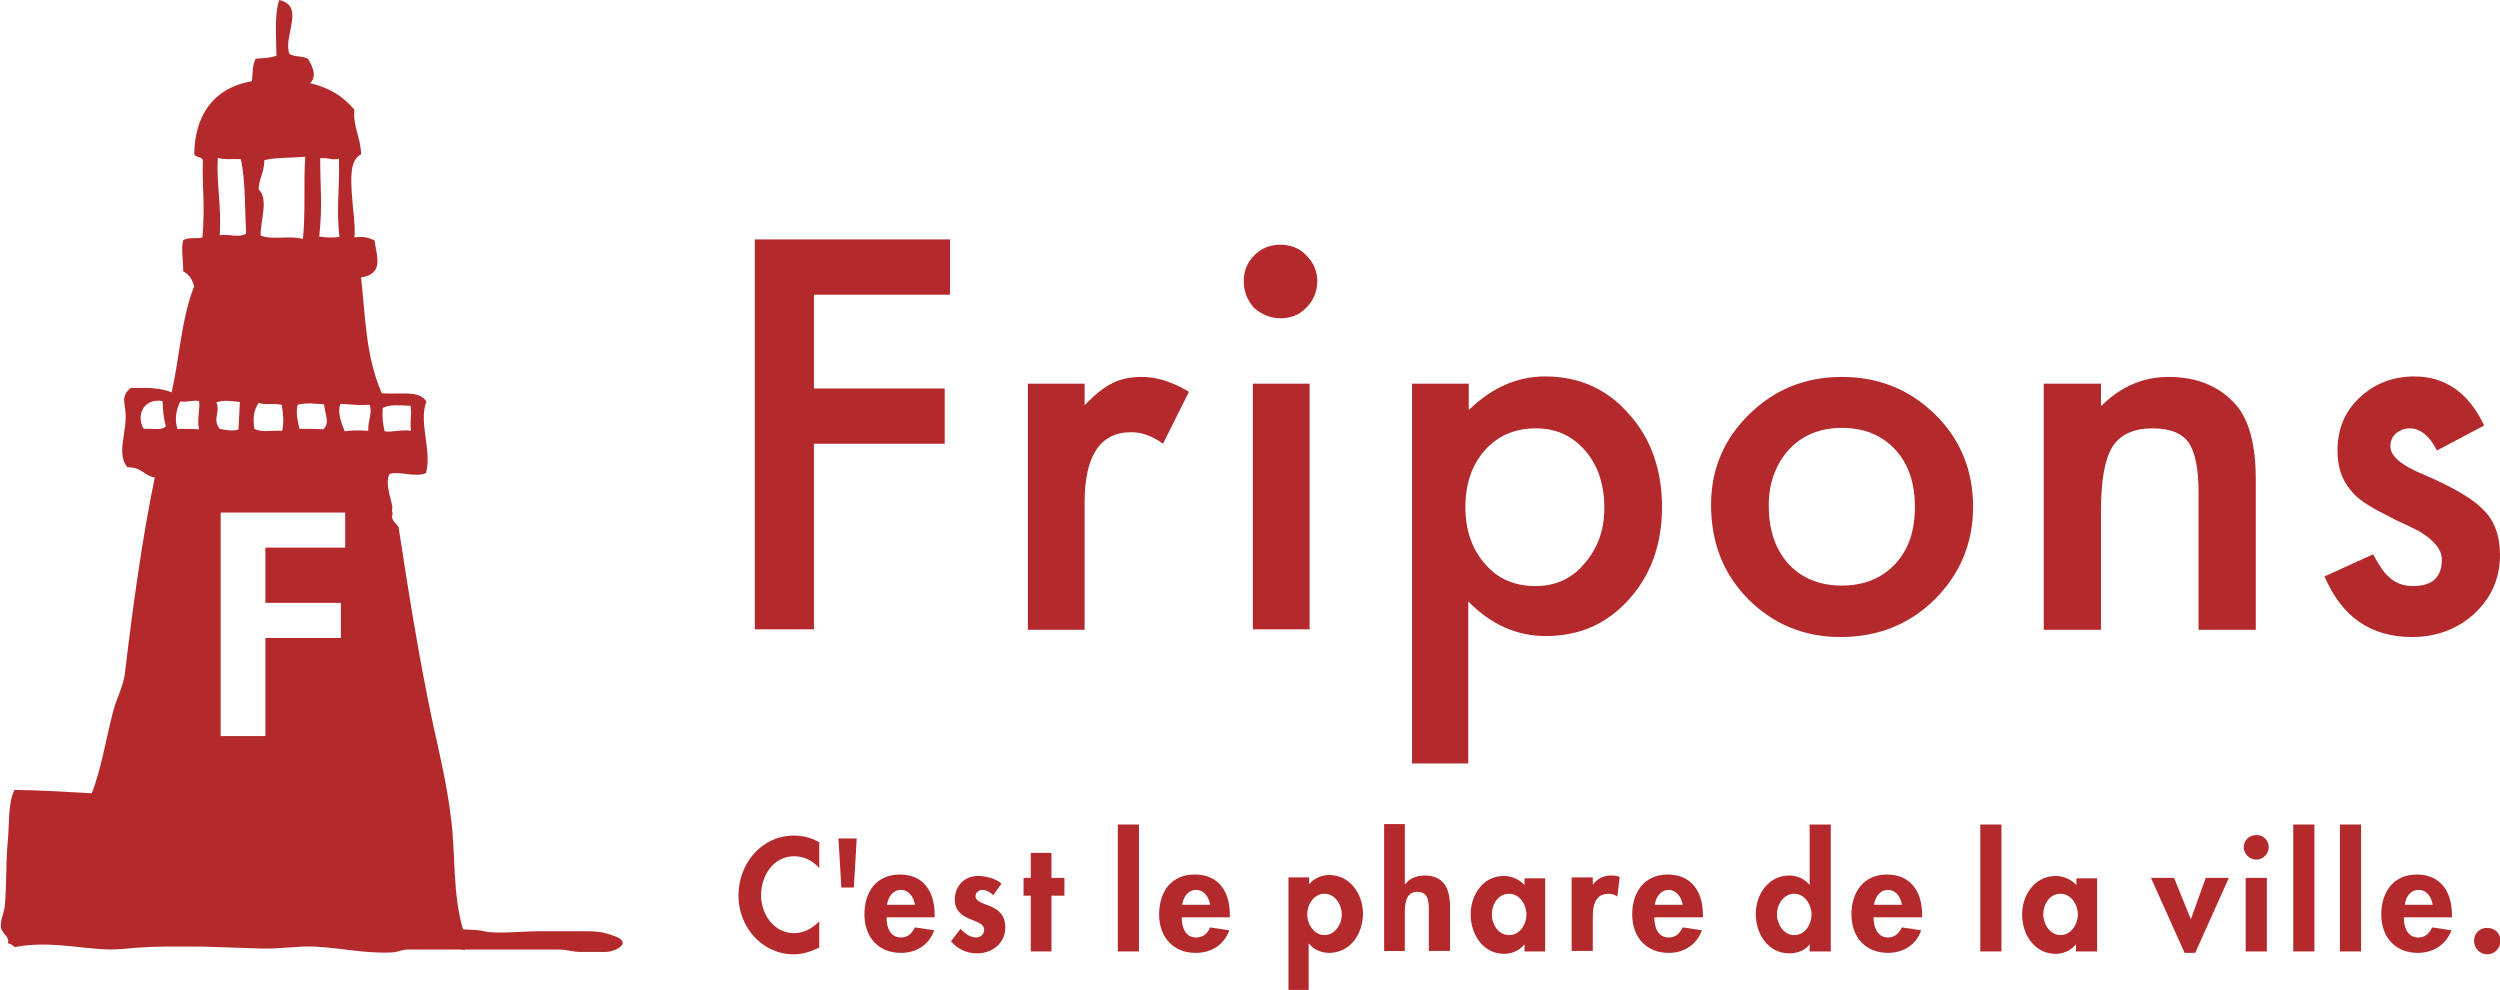 <?xml version="1.0" encoding="utf-8"?>
<!-- Generator: Adobe Illustrator 27.0.1, SVG Export Plug-In . SVG Version: 6.00 Build 0)  -->
<svg version="1.1" id="レイヤー_1" xmlns="http://www.w3.org/2000/svg" xmlns:xlink="http://www.w3.org/1999/xlink" x="0px"
	 y="0px" width="520px" height="206px" viewBox="0 0 520 206" enable-background="new 0 0 520 206" xml:space="preserve">
<g>
	<path id="XMLID_2607_" fill="#B3292C" d="M79.6,84.9c1.2-0.8,3.5-0.6,5.8-0.5c0.3,2.4-0.2,3.1,0.1,5.2c-2.1-0.3-4.2,0.4-5.5,0.1
		C79.6,87.9,79.5,87.1,79.6,84.9z M76.9,84.2c0.6,1.8-0.4,3.3-0.3,5.4c-1.7-0.1-3.5-0.1-4.9,0.1c-0.9-2.1-1.5-4.2-0.9-5.7
		C74,84.2,74.5,84.3,76.9,84.2z M66.6,32.9c2.2-0.1,2.4,0.5,3.9,0.1c0.2,5.9-0.6,10.2,0.1,16.3c-2,0.2-2.7,0.1-4.2-0.1
		C67.1,42.9,66.6,39.2,66.6,32.9z M53.8,39.4c0-2,1.1-3.3,1.2-6.1c2.8-0.6,5-0.4,8.5-0.7c-0.4,5.3,0.1,11.7-0.5,17.1
		c-3-0.8-6.1,0.3-8.8-0.7C54.2,45.8,55.9,41.3,53.8,39.4z M45.3,32.8c1.1,0.5,3.3,0.2,4.8,0.3c1,4.7,0.8,10.2,1.1,15.5
		c-1.4,0.9-3.1,0.1-5.5,0.3C46.1,42.8,45,38.4,45.3,32.8z M67.2,89.3c-1.6-0.1-3.2-0.1-4.9-0.1c-0.4-1.7-0.8-3.3-0.4-5
		c1.8-0.5,3.9-0.2,5.5-0.1C67.6,86.1,68.7,88.2,67.2,89.3z M58.7,89.6c-2.3-0.1-4.1,0.4-5.8-0.4c-0.3-2.3-0.2-3.7,0.9-5.4
		c1.6,0.5,2.9,0,4.8,0.4C58.9,86.2,59.1,87.6,58.7,89.6z M45,83.7c1.5-0.6,3.4-0.2,4.9-0.1c-0.1,1.9-0.2,3.8-0.3,5.7
		c-1,0.5-2.9,0.1-3.9-0.1C44.1,87.2,45.9,85.7,45,83.7z M37.5,83.5c1.6,0.2,2.4-0.3,3.9-0.1c0.3,1.8-0.5,3.6,0,5.9
		c-1.5-0.1-3-0.1-4.5-0.1C36.3,87.4,36.6,85.2,37.5,83.5z M33.8,83.4c0.1,1.8,0.2,3.7,0.7,5.2c-0.5,1-2.9,0.5-4.6,0.6
		C28.4,86.9,29.4,82.8,33.8,83.4z M45.9,106.6h25.9v7.3H55.2v11.5h15.7v7.3H55.2v20.4h-9.3V106.6z M128.3,194.9
		c-3-1.2-4.2-1.2-7.2-1.2h-9c-3,0-9,0.6-11.4,0c-1.2-0.3-2.8-0.3-4.4-0.4c-2.2-7.5-1.5-15.4-2.5-23.2c-0.8-6.6-2.3-13.1-3.7-19.3
		c-2.9-13.7-5-26.8-7.2-41.2c-0.5-0.7-1.3-1.2-1.4-2.2c0.4-0.7-0.1-0.7,0.1-1.7c0.2-0.8-1.7-4.9-0.6-7.1c1.9-0.7,5.5,0.8,7.6-0.2
		c1.3-4.7-1.6-10.5,0.1-14.9c-1.6-2.4-5.3-1.4-9.3-1.7c-3.4-7.9-3.4-16.2-4.3-24.1c4.9-0.7,3.2-4.6,2.8-7.7
		c-1.3-0.6-2.4-0.9-4.2-0.6c0.3-2.3-0.3-5.6-0.5-8.8c-0.2-3.4-0.5-7.3,1.9-8.5c0-3.3-1.7-5.6-1.4-9.3c-2.1-2.5-4.9-4.5-9.2-5.5
		c1.5-1.4,0.5-3.5-0.4-5c-0.8-0.7-3-0.4-3.9-1.1C58.8,7.6,63.6,1.3,58.1,0c-1.1,3-0.6,8.2-0.6,11.6c-1.5,0.5-2.8,0.5-4.3,0.6
		c-0.8,1.5-0.6,3.3-0.8,4.7c-8.3,1.4-11.9,7.5-12,15.1c0.1,0.8,1.8,0.5,1.8,1.5c-0.2,4.5,0.5,9.4-0.1,15.9c-1.2,0.3-3.2-0.1-4,0.6
		c-0.5,1.8,0.1,4.8,0,6.4c1.5,1,1.7,1.5,2.3,3.1c-2.7,6.8-3.1,15.2-4.7,22.1c-2.9-1.1-5.3-0.9-8.5-0.9c-2,1.6-1.3,3-1.1,4.9
		c0.4,4.3-2,8.7,0.4,11.6c3-0.1,3.4,1.8,5.7,2.1c-2.6,12.5-4.6,27.1-6.2,40.6c-0.3,2.8-1.8,5.4-2.5,8.2c-1.5,5.8-2.4,11.7-4.4,16.9
		c-5.4-0.3-10-0.6-16.1-0.7c-1.4,3-1,6.9-1.4,10.9c-0.4,4.4-0.2,9-0.6,13.2c-0.1,1.4-1,3-0.8,4.5c0.2,1.3,2,2.1,1.4,3.3
		c0.8,0.1,1,0.5,1.5,0.8c8-1.6,15.8,1,22.2,0.4c6.8-0.7,11.9-0.5,17-0.5c4.1,0.1,8.2,0.3,12.4,0.4c3.7,0.1,7.4-0.6,10.9-0.4
		c5.6,0.3,10.5,1.5,16.1,1.2c1.1-0.1,2-0.6,3.1-0.6h9.5c0.8,0,1.6,0,2.4,0.1c0,0,0-0.1,0-0.1h19.2c2.4,0,3,0.5,4.8,0.5h5.4
		C128.3,197.9,131.2,196.1,128.3,194.9z"/>
	<g>
		<g id="XMLID_2588_">
			<g id="XMLID_2589_">
				<path id="XMLID_2605_" fill="#B3292C" d="M197.6,61.3h-28.3v19.5h27.2v11.5h-27.2v38.6H157V49.8h40.6V61.3z"/>
				<path id="XMLID_2603_" fill="#B3292C" d="M213.8,79.8h11.8v4.5c2.2-2.3,4.1-3.8,5.8-4.6c1.7-0.9,3.8-1.3,6.1-1.3
					c3.1,0,6.3,1,9.8,3.1l-5.4,10.8c-2.2-1.6-4.4-2.4-6.6-2.4c-6.4,0-9.7,4.8-9.7,14.6v26.5h-11.8V79.8z"/>
				<path id="XMLID_2600_" fill="#B3292C" d="M258.7,58.5c0-2.1,0.7-3.9,2.2-5.4c1.5-1.5,3.3-2.2,5.4-2.2c2.1,0,4,0.7,5.4,2.2
					c1.5,1.5,2.3,3.3,2.3,5.4c0,2.1-0.8,4-2.3,5.5c-1.4,1.5-3.2,2.2-5.4,2.2c-2.1,0-3.9-0.8-5.5-2.2
					C259.5,62.5,258.7,60.7,258.7,58.5z M272.4,79.8v51.1h-11.8V79.8H272.4z"/>
				<path id="XMLID_2597_" fill="#B3292C" d="M305.5,158.8h-11.8v-79h11.8v5.5c4.7-4.6,10-7,15.9-7c7,0,12.9,2.6,17.4,7.8
					c4.6,5.1,6.9,11.6,6.9,19.4c0,7.7-2.3,14.1-6.9,19.2c-4.6,5.1-10.3,7.6-17.3,7.6c-6,0-11.4-2.4-16.1-7.2V158.8z M333.7,105.7
					c0-4.9-1.3-8.9-4-12c-2.7-3.1-6.1-4.6-10.2-4.6c-4.4,0-7.9,1.5-10.6,4.5c-2.7,3-4.1,7-4.1,11.9c0,4.8,1.4,8.8,4.1,11.8
					c2.6,3.1,6.1,4.6,10.5,4.6c4.1,0,7.5-1.5,10.1-4.6C332.3,114.1,333.7,110.3,333.7,105.7z"/>
				<path id="XMLID_2594_" fill="#B3292C" d="M355.9,105c0-7.4,2.7-13.7,7.9-18.8c5.3-5.2,11.7-7.8,19.3-7.8
					c7.6,0,14.1,2.6,19.4,7.8c5.3,5.2,7.9,11.7,7.9,19.2c0,7.6-2.7,14-8,19.3c-5.3,5.2-11.8,7.8-19.6,7.8c-7.6,0-14-2.7-19.2-7.9
					C358.4,119.3,355.9,112.8,355.9,105z M367.9,105.1c0,5.2,1.4,9.2,4.1,12.2c2.8,3,6.5,4.5,11.1,4.5c4.6,0,8.3-1.5,11.1-4.5
					c2.8-3,4.1-6.9,4.1-11.9c0-5-1.4-9-4.1-11.9c-2.8-3-6.5-4.5-11.1-4.5c-4.5,0-8.2,1.5-11,4.5C369.4,96.5,367.9,100.4,367.9,105.1
					z"/>
				<path id="XMLID_2592_" fill="#B3292C" d="M425.1,79.8H437v4.7c4.1-4.1,8.8-6.1,14-6.1c6,0,10.5,1.9,13.9,5.6
					c2.9,3.2,4.3,8.5,4.3,15.6v31.4h-11.9v-28.5c0-5-0.7-8.5-2.1-10.5c-1.4-1.9-3.8-2.9-7.5-2.9c-3.9,0-6.7,1.3-8.3,3.8
					c-1.6,2.6-2.4,7-2.4,13.4v24.7h-11.9V79.8z"/>
				<path id="XMLID_2590_" fill="#B3292C" d="M516.7,88.5l-9.8,5.2c-1.6-3.1-3.5-4.6-5.7-4.6c-1.1,0-2,0.4-2.8,1
					c-0.8,0.7-1.2,1.6-1.2,2.8c0,1.9,2.2,3.9,6.9,5.8c6.3,2.7,10.5,5.2,12.6,7.5c2.2,2.2,3.3,5.4,3.3,9.2c0,4.9-1.8,9-5.5,12.4
					c-3.5,3.1-7.8,4.7-12.8,4.7c-8.6,0-14.6-4.2-18.2-12.6l10.1-4.6c1.3,2.4,2.4,4,3.2,4.6c1.4,1.4,3.1,2,5.1,2c4,0,6-1.8,6-5.5
					c0-2.1-1.6-4-4.7-5.9c-1.2-0.6-2.4-1.2-3.5-1.7c-1.2-0.5-2.4-1.2-3.6-1.8c-3.4-1.7-5.9-3.3-7.2-5.1c-1.8-2.1-2.7-4.8-2.7-8.2
					c0-4.4,1.5-8.1,4.6-11c3.1-2.9,6.9-4.4,11.4-4.4C508.6,78.3,513.5,81.7,516.7,88.5z"/>
			</g>
		</g>
		<g id="XMLID_2533_">
			<path id="XMLID_2586_" fill="#B3292C" d="M170.4,180.6c-1.3-1.6-3.2-2.5-5.2-2.5c-4.4,0-6.9,4.1-6.9,8.1c0,3.9,2.6,7.9,6.9,7.9
				c1.9,0,3.9-1,5.2-2.5v5.5c-1.7,0.8-3.4,1.4-5.3,1.4c-6.6,0-11.5-5.7-11.5-12.2c0-6.6,4.7-12.5,11.6-12.5c1.8,0,3.7,0.5,5.2,1.4
				V180.6z"/>
			<path id="XMLID_2584_" fill="#B3292C" d="M178.2,174.4l-0.6,10.2h-2.6l-0.6-10.2H178.2z"/>
			<path id="XMLID_2581_" fill="#B3292C" d="M184.4,190.9c0,1.9,0.7,4.1,3,4.1c1.5,0,2.3-0.9,2.9-2.1l4,0.6c-1,3-3.7,4.7-6.9,4.7
				c-4.7,0-7.6-3.3-7.6-8c0-4.6,2.4-8.3,7.4-8.3c5,0,7.2,3.7,7.2,8.3v0.6H184.4z M190.3,188.2c-0.2-1.5-1.2-3.1-2.9-3.1
				c-1.7,0-2.7,1.5-2.9,3.1H190.3z"/>
			<path id="XMLID_2579_" fill="#B3292C" d="M206.6,186.2c-0.6-0.6-1.4-1.1-2.3-1.1c-0.7,0-1.4,0.6-1.4,1.3c0,1.1,1.6,1.5,3.1,2.1
				c1.6,0.7,3.1,1.7,3.1,4.4c0,3.3-2.7,5.4-5.9,5.4c-2.1,0-4-0.9-5.4-2.5l2-2.6c0.8,0.9,2,1.8,3.2,1.8c1,0,1.7-0.7,1.7-1.6
				c0-1.3-1.5-1.6-3.1-2.3c-1.5-0.7-3-1.6-3-4c0-2.8,2-4.9,4.8-4.9c1.6,0,3.7,0.5,4.9,1.6L206.6,186.2z"/>
			<path id="XMLID_2577_" fill="#B3292C" d="M218.7,197.9h-4.3v-11.6h-1.5v-3.7h1.5v-5.2h4.3v5.2h2.7v3.7h-2.7V197.9z"/>
			<path id="XMLID_2575_" fill="#B3292C" d="M236.9,197.9h-4.4v-26.4h4.4V197.9z"/>
			<path id="XMLID_2572_" fill="#B3292C" d="M245.8,190.9c0,1.9,0.7,4.1,3,4.1c1.5,0,2.4-0.9,2.9-2.1l4,0.6c-1.1,3-3.7,4.7-7,4.7
				c-4.7,0-7.6-3.3-7.6-8c0-4.6,2.4-8.3,7.4-8.3c5.1,0,7.3,3.7,7.3,8.3v0.6H245.8z M251.7,188.2c-0.2-1.5-1.2-3.1-2.9-3.1
				c-1.7,0-2.7,1.5-2.9,3.1H251.7z"/>
			<path id="XMLID_2569_" fill="#B3292C" d="M272.3,183.9c1-1.2,2.6-1.9,4.2-1.9c4.3,0,7,4,7,8c0,4.2-2.6,8.2-7.1,8.2
				c-1.5,0-3.2-0.7-4.1-1.9h-0.1v9.6H268v-23.4h4.3V183.9z M279.1,190.2c0-2-1.4-4.3-3.6-4.3c-2.2,0-3.6,2.2-3.6,4.3
				c0,2,1.4,4.3,3.6,4.3C277.7,194.5,279.1,192.2,279.1,190.2z"/>
			<path id="XMLID_2567_" fill="#B3292C" d="M292.2,171.5v12.4h0.1c0.9-1.2,2.4-1.8,4-1.8c4.1,0,5.3,2.9,5.3,6.4v9.3h-4.4v-8.1
				c0-1.8,0.1-4.2-2.4-4.2c-2.6,0-2.6,2.9-2.6,4.7v7.6h-4.3v-26.4H292.2z"/>
			<path id="XMLID_2564_" fill="#B3292C" d="M321.4,197.9h-4.3v-1.4H317c-0.9,1.2-2.6,1.9-4.1,1.9c-4.5,0-7-4.1-7-8.2
				c0-4,2.5-8,6.9-8c1.6,0,3.2,0.7,4.3,1.9v-1.4h4.3V197.9z M317.5,190.2c0-2-1.4-4.3-3.6-4.3c-2.3,0-3.6,2.2-3.6,4.3
				c0,2,1.3,4.3,3.6,4.3C316.2,194.5,317.5,192.2,317.5,190.2z"/>
			<path id="XMLID_2562_" fill="#B3292C" d="M331.2,184.2L331.2,184.2c0.9-1.4,2.3-2.1,3.9-2.1c0.6,0,1.3,0.1,1.8,0.3l-0.5,4.1
				c-0.5-0.4-1.1-0.6-1.8-0.6c-3,0-3.3,2.7-3.3,5v6.9h-4.4v-15.3h4.4V184.2z"/>
			<path id="XMLID_2559_" fill="#B3292C" d="M344.1,190.9c0,1.9,0.7,4.1,3,4.1c1.5,0,2.3-0.9,2.9-2.1l4,0.6c-1.1,3-3.7,4.7-6.9,4.7
				c-4.7,0-7.6-3.3-7.6-8c0-4.6,2.5-8.3,7.4-8.3c5,0,7.3,3.7,7.3,8.3v0.6H344.1z M350,188.2c-0.2-1.5-1.3-3.1-2.9-3.1
				c-1.7,0-2.7,1.5-2.9,3.1H350z"/>
			<path id="XMLID_2556_" fill="#B3292C" d="M376.4,196.4L376.4,196.4c-0.9,1.3-2.6,1.9-4.2,1.9c-4.5,0-7-4.1-7-8.2c0-4,2.6-8,7-8
				c1.5,0,3.2,0.7,4.1,1.9h0.1v-12.5h4.4v26.4h-4.4V196.4z M376.8,190.2c0-2-1.4-4.3-3.6-4.3c-2.2,0-3.6,2.2-3.6,4.3
				c0,2,1.4,4.3,3.6,4.3C375.5,194.5,376.8,192.2,376.8,190.2z"/>
			<path id="XMLID_2553_" fill="#B3292C" d="M389.7,190.9c0,1.9,0.8,4.1,3,4.1c1.4,0,2.3-0.9,2.9-2.1l4,0.6c-1,3-3.7,4.7-6.9,4.7
				c-4.7,0-7.6-3.3-7.6-8c0-4.6,2.5-8.3,7.4-8.3c5,0,7.3,3.7,7.3,8.3v0.6H389.7z M395.6,188.2c-0.2-1.5-1.2-3.1-2.9-3.1
				c-1.7,0-2.7,1.5-2.9,3.1H395.6z"/>
			<path id="XMLID_2551_" fill="#B3292C" d="M416.3,197.9h-4.4v-26.4h4.4V197.9z"/>
			<path id="XMLID_2548_" fill="#B3292C" d="M436.1,197.9h-4.3v-1.4h-0.1c-0.9,1.2-2.6,1.9-4.1,1.9c-4.5,0-7-4.1-7-8.2
				c0-4,2.6-8,7-8c1.6,0,3.2,0.7,4.3,1.9v-1.4h4.3V197.9z M432.2,190.2c0-2-1.4-4.3-3.6-4.3c-2.3,0-3.6,2.2-3.6,4.3
				c0,2,1.4,4.3,3.6,4.3C430.8,194.5,432.2,192.2,432.2,190.2z"/>
			<path id="XMLID_2546_" fill="#B3292C" d="M455.7,191.2l3.1-8.6h4.8l-7,15.6h-2.2l-7-15.6h4.8L455.7,191.2z"/>
			<path id="XMLID_2543_" fill="#B3292C" d="M471.9,176.2c0,1.4-1.2,2.6-2.6,2.6c-1.4,0-2.6-1.2-2.6-2.6c0-1.4,1.1-2.5,2.6-2.5
				C470.7,173.6,471.9,174.8,471.9,176.2z M471.5,197.9h-4.4v-15.3h4.4V197.9z"/>
			<path id="XMLID_2541_" fill="#B3292C" d="M481.4,197.9H477v-26.4h4.4V197.9z"/>
			<path id="XMLID_2539_" fill="#B3292C" d="M491.1,197.9h-4.4v-26.4h4.4V197.9z"/>
			<path id="XMLID_2536_" fill="#B3292C" d="M500,190.9c0,1.9,0.7,4.1,3,4.1c1.5,0,2.3-0.9,2.9-2.1l4,0.6c-1.1,3-3.8,4.7-7,4.7
				c-4.7,0-7.6-3.3-7.6-8c0-4.6,2.5-8.3,7.4-8.3c5,0,7.3,3.7,7.3,8.3v0.6H500z M506,188.2c-0.2-1.5-1.2-3.1-2.9-3.1
				c-1.8,0-2.7,1.5-2.9,3.1H506z"/>
			<path id="XMLID_2534_" fill="#B3292C" d="M520.1,195.7c0,1.5-1.2,2.8-2.8,2.8c-1.5,0-2.7-1.3-2.7-2.8c0-1.6,1.2-2.7,2.7-2.7
				C518.9,193,520.1,194.1,520.1,195.7z"/>
		</g>
	</g>
</g>
</svg>
